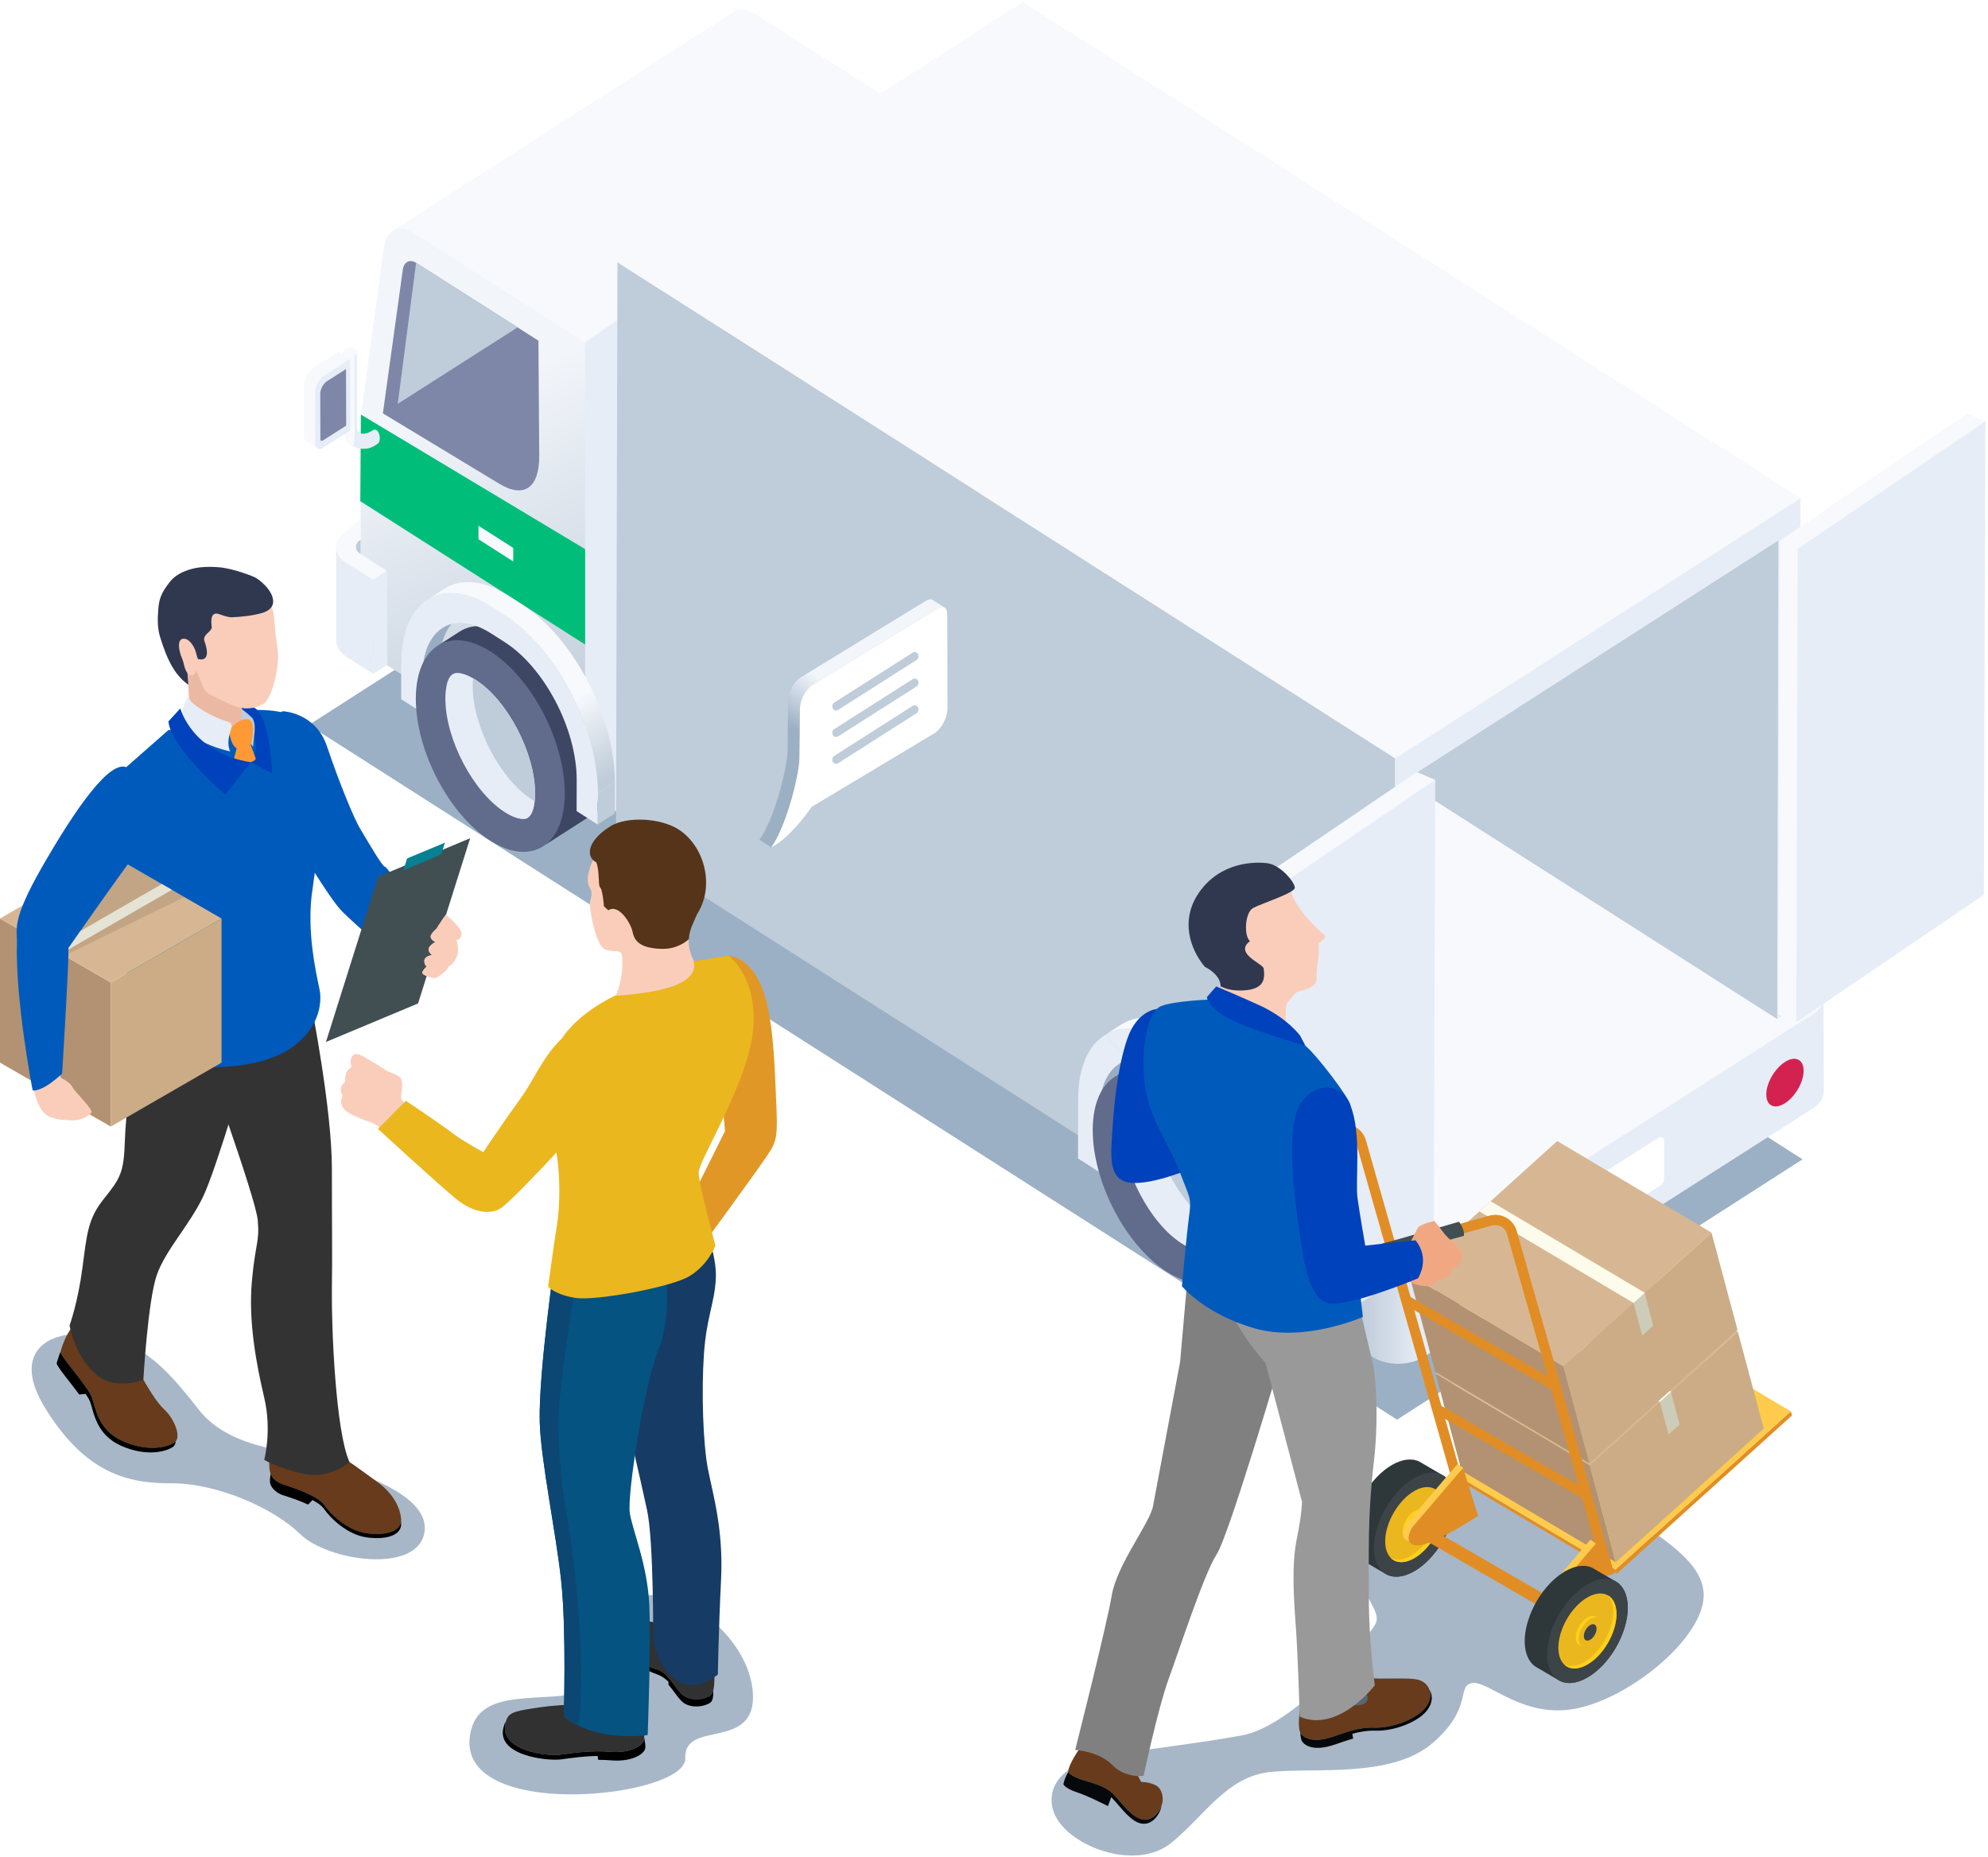 <svg viewBox="0 0 242 226" xmlns="http://www.w3.org/2000/svg">
	<g style="mix-blend-mode:multiply">
		<path d="M170.062 172.796L219.423 141.109L86.945 56.56L37.584 88.253L170.062 172.796Z" fill="#9BB0C4" />
	</g>
	<path d="M77.762 100.52L119.308 73.843L119.449 19.248L77.903 45.925L77.762 100.52Z" fill="#BFCCD9" />
	<path d="M89.333 1.428C90.006 0.998 90.938 1.065 91.96 1.713L119.455 19.248L77.909 45.92L50.414 28.385C49.397 27.736 48.465 27.669 47.787 28.1L89.333 1.428Z" fill="#F7F9FC" />
	<path d="M50.409 28.385C48.567 27.211 47.008 27.938 46.745 30.09L43.93 50.622L43.859 78.893L77.762 100.515L77.904 45.92L50.409 28.385Z" fill="url(#paint0_linear_4618_7737)" />
	<g style="mix-blend-mode:multiply">
		<path d="M43.93 50.46L43.859 61L77.762 82.622L77.904 70.841L43.93 50.46Z" fill="#00BE7A" />
	</g>
	<path d="M71.232 41.67L77.904 45.925L77.762 100.52L71.232 96.355V41.67Z" fill="#E6EDF7" />
	<path d="M71.232 41.67L77.904 45.925L95.311 33.669L88.781 29.503L71.232 41.67Z" fill="#E6EDF7" />
	<path d="M43.318 66.552L43.349 78.009C43.349 77.684 43.541 77.366 43.926 77.12L43.895 65.663C43.511 65.909 43.318 66.227 43.318 66.552Z" fill="#BFCCD9" />
	<path d="M45.397 70.566L45.427 82.023L47.133 80.938L47.102 69.481L45.397 70.566Z" fill="#E6EDF7" />
	<path d="M42.179 68.514L45.394 70.566L45.424 82.023L42.21 79.971C41.37 79.429 40.95 78.724 40.944 78.014L40.914 66.557C40.914 67.267 41.334 67.972 42.179 68.514Z" fill="#E6EDF7" />
	<path d="M42.2 64.578C40.494 65.662 40.489 67.435 42.179 68.52L45.394 70.572L47.099 69.481L43.885 67.429C43.126 66.943 43.131 66.149 43.895 65.662L43.911 63.102L42.2 64.572V64.578Z" fill="#F7F9FC" />
	<path d="M51.401 82.325C51.406 79.434 52.337 77.399 53.83 76.437L55.921 75.095C54.428 76.057 53.501 78.092 53.491 80.983L53.481 85.389L51.391 86.731L51.401 82.325Z" fill="#99ADC2" />
	<path d="M48.845 80.698C48.855 77.013 50.009 74.391 51.877 73.099L55.071 75.923C52.869 76.421 51.411 78.702 51.401 82.325L51.391 86.731L48.83 85.099L48.84 80.692L48.845 80.698Z" fill="#E6EDF7" />
	<path d="M55.955 76.874C57.605 75.817 59.883 75.962 62.404 77.573C67.41 80.765 71.454 88.51 71.439 94.862C71.439 95.56 71.403 96.12 71.312 96.718L73.615 98.188L66.109 103.008C67.734 101.963 67.885 99.726 67.891 96.567C67.906 90.209 64.13 83.153 59.124 79.96C56.608 78.355 54.913 77.545 53.268 78.601L55.955 76.874Z" fill="#3D4663" />
	<path d="M59.71 79.3C54.704 76.107 50.634 78.674 50.619 85.026C50.604 91.383 54.648 99.116 59.654 102.309C64.66 105.502 68.735 102.941 68.75 96.589C68.765 90.231 64.721 82.493 59.715 79.3H59.71Z" fill="#616B8C" />
	<path d="M63.718 99.698C64.948 99.698 65.135 97.741 65.135 96.572C65.145 91.674 61.769 85.21 57.902 82.745C56.758 82.018 55.993 81.906 55.639 81.906C54.409 81.906 54.222 83.863 54.217 85.031C54.207 89.93 57.583 96.388 61.445 98.854C62.594 99.586 63.358 99.692 63.712 99.692L63.718 99.698Z" fill="#E6EDF7" />
	<path d="M57.543 83.511C57.543 83.226 57.558 82.896 57.589 82.561C57.69 82.622 57.796 82.678 57.902 82.751C61.77 85.216 65.146 91.68 65.135 96.578C65.135 96.858 65.12 97.188 65.09 97.523C64.989 97.462 64.882 97.406 64.771 97.333C60.909 94.867 57.528 88.409 57.543 83.511Z" fill="#BFCCD9" />
	<path d="M72.752 100.358L74.842 99.016L74.853 95.236L72.762 96.578L72.752 100.358Z" fill="#BFCCD9" />
	<path d="M54.11 71.657C56.089 70.388 58.827 70.561 61.844 72.484L63.52 73.552C69.786 77.55 74.873 87.279 74.853 95.236L72.762 96.578C72.782 88.621 67.695 78.892 61.429 74.894L59.754 73.826C56.737 71.903 53.999 71.73 52.02 72.999L54.11 71.657Z" fill="url(#paint1_linear_4618_7737)" />
	<path d="M59.754 73.826L61.429 74.894C67.696 78.892 72.783 88.621 72.762 96.578L72.752 100.358L70.191 98.725L70.201 94.945C70.216 88.778 66.278 81.24 61.419 78.143L59.744 77.075C58.013 75.973 56.403 75.621 55.067 75.923L51.873 73.099C53.862 71.724 56.656 71.858 59.749 73.826H59.754Z" fill="#E6EDF7" />
	<path d="M169.639 162.67L219 130.983L219.182 60.62L169.821 92.307L169.639 162.67Z" fill="#E6EDF7" />
	<path d="M169.818 92.306L219.179 60.619L124.527 0.248L75.166 31.941L169.818 92.306Z" fill="#F7F9FC" />
	<path d="M75.167 31.94L74.984 102.304L169.637 162.67L169.819 92.306L75.167 31.94Z" fill="#BFCCD9" />
	<path d="M216.475 65.791L172.505 94.017L172.5 96.086L216.329 124.044L216.475 65.791Z" fill="#BFCCD9" />
	<path d="M172.501 96.086L172.344 157.497L216.314 129.271L216.329 124.043L172.501 96.086Z" fill="#F7F9FC" />
	<path d="M219.602 132.878L219.572 121.421C219.572 121.103 219.39 120.79 219.025 120.555L219.056 132.012C219.42 132.247 219.597 132.56 219.602 132.878Z" fill="#E6EDF7" />
	<path d="M220.67 123.44C221.546 122.881 221.986 122.148 221.981 121.421L222.012 132.878C222.012 133.605 221.576 134.343 220.701 134.897L173.278 165.186L173.248 153.729L220.67 123.44Z" fill="#E6EDF7" />
	<path d="M167.088 153.723C168.778 154.808 171.542 154.808 173.248 153.723L173.278 165.18C171.572 166.265 168.809 166.265 167.118 165.18L164.441 163.464L164.41 152.007L167.088 153.723Z" fill="url(#paint2_linear_4618_7737)" />
	<path d="M164.41 152.007L167.088 153.723C168.778 154.808 171.542 154.808 173.248 153.723L220.67 123.434C222.396 122.333 222.421 120.554 220.731 119.47L219.025 120.56C219.769 121.041 219.749 121.857 218.974 122.349L171.552 152.638C170.788 153.125 169.553 153.125 168.794 152.638L166.116 150.922L164.41 152.012V152.007Z" fill="#F7F9FC" />
	<path d="M133.807 135.361C133.812 132.47 134.744 130.435 136.237 129.473L138.327 128.131C136.834 129.093 135.908 131.128 135.898 134.019L135.878 141.294L133.787 142.636L133.807 135.361Z" fill="#99ADC2" />
	<path d="M131.247 133.728C131.257 129.859 132.527 127.164 134.562 125.951L137.356 128.987C135.22 129.54 133.813 131.799 133.808 135.361L133.788 142.636L131.227 141.003L131.247 133.728Z" fill="#E6EDF7" />
	<path d="M138.349 129.367C139.999 128.311 142.277 128.456 144.797 130.066C149.803 133.259 153.847 141.003 153.832 147.355C153.832 148.054 153.797 148.613 153.706 149.212L153.139 152.158L153.427 152.337L148.507 155.502C150.132 154.456 150.228 152.007 150.238 148.848C150.254 142.491 146.614 135.585 141.608 132.392C139.093 130.788 137.316 130.038 135.666 131.095L138.354 129.367H138.349Z" fill="#3D4663" />
	<path d="M142.108 131.794C137.102 128.601 133.033 131.167 133.018 137.519C133.002 143.877 137.047 151.61 142.053 154.803C147.059 157.995 151.133 155.435 151.148 149.083C151.164 142.725 147.119 134.986 142.113 131.794H142.108Z" fill="#616B8C" />
	<path d="M146.116 152.192C147.346 152.192 147.533 150.235 147.533 149.066C147.543 144.162 144.167 137.704 140.3 135.238C139.156 134.506 138.392 134.399 138.038 134.399C136.808 134.399 136.62 136.356 136.615 137.525C136.6 142.423 139.981 148.881 143.843 151.347C144.987 152.08 145.757 152.186 146.111 152.186L146.116 152.192Z" fill="#E6EDF7" />
	<path d="M147.534 149.061C147.509 149.044 147.484 149.033 147.458 149.016C143.596 146.55 140.22 140.097 140.23 135.199C140.256 135.216 140.276 135.227 140.301 135.244C144.163 137.71 147.545 144.162 147.534 149.061Z" fill="#BFCCD9" />
	<path d="M155.139 156.251L157.234 154.909L157.249 148.267L155.159 149.609L155.139 156.251Z" fill="#BFCCD9" />
	<path d="M136.512 124.687C138.491 123.418 141.23 123.591 144.246 125.52L145.917 126.588C152.188 130.586 157.27 140.31 157.25 148.266L155.159 149.608C155.18 141.652 150.098 131.928 143.826 127.93L142.156 126.862C139.139 124.939 136.401 124.76 134.422 126.029L136.512 124.687Z" fill="url(#paint3_linear_4618_7737)" />
	<path d="M142.156 126.862L143.826 127.93C150.098 131.928 155.18 141.651 155.159 149.608L155.144 156.251L152.583 154.618L152.598 147.975C152.613 141.808 148.675 134.271 143.816 131.173L142.146 130.105C140.364 128.97 138.709 128.634 137.353 128.987L134.559 125.951C136.528 124.776 139.205 124.983 142.151 126.868L142.156 126.862Z" fill="#E6EDF7" />
	<path d="M216.432 123.474L218.659 124.43L239.27 107.952L241.679 51.282L239.452 50.326L216.614 65.848L216.432 123.474Z" fill="#F7F9FC" />
	<path d="M218.658 124.43L241.496 108.913L241.678 51.282L218.84 66.804L218.658 124.43Z" fill="#E6EDF7" />
	<path d="M149.463 167.115L151.69 168.071L172.301 151.593L174.705 94.923L172.478 93.967L149.645 109.484L149.463 167.115Z" fill="#F7F9FC" />
	<path d="M151.689 168.071L174.528 152.549L174.705 94.923L151.872 110.445L151.689 168.071Z" fill="#E6EDF7" />
	<path d="M194.211 149.328L202.142 144.274C202.406 144.106 202.568 143.798 202.568 143.463V138.822C202.568 138.475 202.229 138.263 201.96 138.436L194.029 143.491C193.765 143.659 193.604 143.966 193.604 144.302V148.943C193.604 149.289 193.943 149.502 194.211 149.328Z" fill="white" />
	<path d="M49.029 32.869C49.14 31.89 49.879 31.499 50.654 31.991L65.545 41.468L65.641 55.441C65.666 59.395 63.799 60.709 60.767 58.875L46.609 50.314L49.029 32.874V32.869Z" fill="#7E87A8" />
	<g style="mix-blend-mode:multiply">
		<path d="M50.653 31.985L63.009 39.846L48.416 49.156L50.653 31.985Z" fill="#BFCCD9" />
	</g>
	<path d="M42.616 42.357C43.077 42.357 43.441 42.592 43.441 43.101V51.728C43.441 52.008 43.492 52.505 43.785 52.696C44.033 52.852 44.615 52.863 45.354 52.394C45.44 52.338 45.511 52.315 45.577 52.304C45.704 52.26 45.85 52.315 45.982 52.489C46.215 52.802 46.301 53.367 46.169 53.747C46.103 53.937 45.835 54.11 45.805 54.127C45.127 54.558 44.777 54.625 44.16 54.625C43.719 54.625 43.309 54.513 42.95 54.284C42.196 53.803 41.776 52.897 41.776 51.728L41.766 43.129C41.766 42.62 42.145 42.362 42.606 42.362L42.616 42.357Z" fill="#E6EDF7" />
	<path d="M42.615 42.357C42.615 42.357 43.136 42.636 43.161 42.636L43.172 52.925C43.207 54.021 42.954 54.278 42.954 54.278C42.2 53.797 41.78 52.891 41.78 51.723L41.77 43.123C41.77 42.614 42.149 42.357 42.61 42.357H42.615Z" fill="#F7F9FC" />
	<path d="M38.066 44.818L41.245 42.794L42.627 43.694C42.627 43.694 38.492 54.48 38.654 54.586L37.272 53.686C37.11 53.58 37.004 53.356 37.004 53.037L36.988 46.881C36.988 46.12 37.469 45.198 38.066 44.818Z" fill="#F7F9FC" />
	<path d="M39.449 45.718C38.852 46.098 38.371 47.02 38.371 47.781L38.386 53.937C38.386 54.58 38.801 54.837 39.302 54.513L42.648 52.383L42.628 43.693L39.449 45.718Z" fill="#E6EDF7" />
	<path d="M39.138 53.663C39.194 53.663 39.265 53.635 39.341 53.591L42.14 51.807L42.12 44.924L39.781 46.411C39.351 46.685 38.986 47.384 38.986 47.932L39.002 53.384C39.002 53.49 39.017 53.669 39.133 53.669L39.138 53.663Z" fill="#7E87A8" />
	<path d="M42.028 42.502C41.709 42.703 41.709 43.033 42.028 43.234C42.347 43.435 42.863 43.435 43.182 43.234C43.501 43.033 43.501 42.703 43.182 42.502C42.863 42.301 42.347 42.301 42.028 42.502Z" fill="#F7F9FC" />
	<path d="M58.246 65.64L62.478 68.341V66.691L58.246 63.991V65.64Z" fill="#F7F9FC" />
	<path d="M215.01 133.219C215.01 134.606 216.027 135.081 217.282 134.281C218.538 133.482 219.555 131.709 219.555 130.323C219.555 128.936 218.538 128.461 217.282 129.26C216.027 130.06 215.01 131.832 215.01 133.219Z" fill="#D42250" />
	<path d="M174.5 158.459C174.5 159.845 175.517 160.321 176.773 159.521C178.028 158.722 179.045 156.949 179.045 155.562C179.045 154.176 178.028 153.7 176.773 154.5C175.517 155.3 174.5 157.072 174.5 158.459Z" fill="#D42250" />
	<path d="M113.534 73.028C113.326 72.894 113.038 72.917 112.724 73.118L97.463 82.456C96.618 82.998 95.93 84.306 95.935 85.38L95.879 91.106C95.96 92.906 94.401 99.459 92.447 102.216L93.895 103.144C95.854 100.393 97.408 93.84 97.327 92.034L97.489 86.386C97.489 85.313 98.061 83.915 98.911 83.378L114.172 74.04C114.486 73.839 114.774 73.822 114.982 73.951L113.534 73.023V73.028Z" fill="url(#paint4_linear_4618_7737)" />
	<path d="M115.311 74.762C115.311 73.962 114.795 73.644 114.167 74.041L98.907 83.379C98.061 83.921 97.373 85.229 97.378 86.303L97.322 92.028C97.403 93.829 95.844 100.382 93.891 103.139C94.058 103.055 94.22 102.96 94.387 102.854C96.639 101.417 98.699 98.369 98.805 98.207L113.752 89.249C114.628 88.69 115.347 87.326 115.342 86.208L115.311 74.756V74.762Z" fill="white" />
	<g style="mix-blend-mode:multiply">
		<path d="M101.781 86.482C101.619 86.482 101.462 86.392 101.376 86.225C101.249 85.978 101.325 85.665 101.548 85.52L111.109 79.431C111.332 79.291 111.615 79.375 111.747 79.621C111.873 79.867 111.797 80.18 111.575 80.326L102.013 86.415C101.942 86.459 101.862 86.482 101.781 86.482Z" fill="#BFCCD9" />
		<path d="M101.781 89.708C101.619 89.708 101.462 89.619 101.376 89.451C101.249 89.205 101.325 88.892 101.548 88.746L111.109 82.657C111.332 82.518 111.615 82.602 111.747 82.847C111.873 83.094 111.797 83.407 111.575 83.552L102.013 89.641C101.942 89.686 101.862 89.708 101.781 89.708Z" fill="#BFCCD9" />
		<path d="M101.781 92.968C101.619 92.968 101.462 92.879 101.376 92.711C101.249 92.465 101.325 92.152 101.548 92.006L111.109 85.917C111.332 85.777 111.615 85.861 111.747 86.107C111.873 86.353 111.797 86.666 111.575 86.812L102.013 92.901C101.942 92.946 101.862 92.968 101.781 92.968Z" fill="#BFCCD9" />
	</g>
	<g clip-path="url(#clip0_4618_7737)">
		<path d="M57.234 211.054C58.293 205.107 66.074 207.486 71.606 205.813C77.138 204.141 71.336 199.087 76.083 195.238C80.831 191.389 90.959 198.344 91.629 205.813C92.299 213.288 83.204 209.195 83.417 214.01C83.63 218.825 55.296 221.905 57.234 211.054Z" fill="#A7B7C7" />
		<path d="M10.612 162.375C5.205 162.048 1.59 165.024 5.485 171.366C10.42 179.396 15.619 180.565 20.912 180.544C26.205 180.523 33.134 183.406 36.525 186.715C39.917 190.023 50.55 191.545 51.63 186.715C52.71 181.884 42.992 179.157 39.673 177.807C36.354 176.456 28.246 176.794 24.158 171.537C20.07 166.281 16.731 162.749 10.612 162.38V162.375Z" fill="#A7B7C7" />
		<path d="M32.52 87.605L34.421 86.566C34.421 86.566 38.404 86.701 39.797 90.826C41.188 94.945 43.022 99.536 43.905 100.98C44.788 102.424 46.533 105.494 46.861 105.494C47.188 105.494 51.935 112.625 51.935 112.625L50.003 118.313C50.003 118.313 43.064 112.464 41.495 110.771C39.931 109.078 36.379 103.073 36.379 103.073L32.52 87.605Z" fill="#005ABC" />
		<path d="M33.654 174.368C33.654 174.368 32.334 177.428 32.926 179.37C32.926 179.37 33.212 180.295 34.536 180.715C35.856 181.136 38.697 182.081 39.445 183.162C40.193 184.242 42.265 186.335 44.733 186.642C47.2 186.954 48.961 186.294 48.831 184.86C48.732 183.77 48.098 181.952 45.969 180.409C43.808 178.845 42.089 177.479 41.232 177.303C40.375 177.126 38.775 178.285 38.687 178.991C38.598 179.697 37.882 179.443 36.557 178.279C35.233 177.111 33.648 174.379 33.648 174.379L33.654 174.368Z" fill="#673B1B" />
		<path d="M48.815 185.224C48.628 186.403 46.976 186.917 44.732 186.636C42.265 186.33 40.198 184.237 39.444 183.156C38.697 182.076 35.855 181.131 34.536 180.71C33.331 180.331 32.988 179.531 32.936 179.391C32.889 179.874 32.791 180.237 32.926 180.674C32.926 180.674 33.212 181.598 34.536 182.019C35.268 182.253 36.458 182.642 37.502 183.13C37.668 182.959 37.855 182.767 38.037 182.585C38.66 182.912 39.185 183.281 39.444 183.66C40.192 184.741 42.265 186.834 44.732 187.14C47.199 187.447 48.96 186.797 48.83 185.353C48.83 185.312 48.82 185.265 48.815 185.218V185.224Z" fill="black" />
		<path d="M37.876 122.214C37.876 122.214 40.4 134.934 40.4 142.211C40.4 149.488 40.463 152.376 40.4 156.942C40.343 161.513 40.847 174.254 42.546 177.957C42.546 177.957 40.099 180.082 36.972 179.396C33.845 178.71 32.163 177.687 32.163 177.687C32.163 177.687 33.123 174.202 32.163 170.109C31.196 166.021 30.235 160.848 30.656 156.038C31.077 151.228 31.617 151.285 31.378 148.522C31.139 145.759 24.221 126.696 24.221 126.696L37.871 122.214H37.876Z" fill="#333333" />
		<path d="M14.745 166.592C15.26 166.078 16.288 165.974 17.145 167.408C18.002 168.841 18.948 170.602 20.075 171.636C21.197 172.675 22.121 174.939 21.285 175.537C20.449 176.134 18.049 176.773 14.984 175.427C11.925 174.087 11.634 171.35 11.193 170.098C10.751 168.841 7.557 165.32 7.359 164.572C7.359 164.572 8.019 161.772 9.717 160.629C9.717 160.629 10.138 164.042 10.621 165.19C11.104 166.338 13.53 167.813 14.74 166.603L14.745 166.592Z" fill="#673B1B" />
		<path d="M21.285 175.536C20.449 176.134 18.049 176.773 14.985 175.427C11.926 174.087 11.635 171.35 11.193 170.098C10.752 168.841 7.557 165.32 7.36 164.572C7.36 164.572 7.36 164.556 7.37 164.525C7.256 164.785 7.183 164.987 7.163 165.081C6.981 165.59 6.893 165.948 6.893 165.948C7.028 166.457 8.544 168.244 9.645 169.735L10.43 169.662C10.695 170.057 10.897 170.405 10.986 170.659C11.422 171.911 11.713 174.643 14.772 175.988C17.837 177.334 20.236 176.695 21.073 176.097C21.265 175.957 21.363 175.723 21.384 175.443C21.353 175.479 21.322 175.516 21.28 175.542L21.285 175.536Z" fill="black" />
		<path d="M30.474 128.078C30.474 128.078 26.387 142.211 24.704 145.697C23.021 149.182 20.169 152.122 19.089 155.186C18.008 158.256 17.453 167.917 17.453 167.917C17.453 167.917 14.061 169.387 11.594 167.221C9.132 165.055 8.467 161.331 8.467 161.331C8.467 161.331 9.464 158.625 10.03 154.355C10.591 150.127 10.69 148.34 12.674 145.878C14.658 143.411 15.079 142.694 15.198 138.903C15.318 135.111 16.04 130.301 16.881 127.777C17.723 125.253 30.469 128.078 30.469 128.078H30.474Z" fill="#333333" />
		<path d="M14.662 93.994L20.469 88.888L30.78 86.426C30.78 86.426 34.473 86.198 36.545 87.543C38.618 88.888 39.324 98.954 38.872 102.294C38.415 105.629 37.968 108.683 37.932 109.036C37.423 113.545 38.394 118.058 38.898 120.437C39.402 122.822 38.171 127.439 31.746 129.179C25.326 130.914 16.745 129.002 16.745 129.002L13.338 102.294L14.662 93.994Z" fill="#005ABC" />
		<path d="M30.531 92.779L33.133 94.129C33.133 94.129 32.904 87.117 30.91 86.115L29.123 85.871C29.123 85.871 32.515 90.296 30.536 92.774L30.531 92.779Z" fill="#0041BC" />
		<path d="M0 129.34L13.484 137.121V119.586L0 111.8V129.34Z" fill="#B29272" />
		<path d="M13.484 119.586V137.121L26.968 129.34V111.8L13.484 119.586Z" fill="#CBAC87" />
		<path d="M0 111.8L13.484 119.586L26.968 111.8L13.484 104.019L0 111.8Z" fill="#D7B793" />
		<path d="M7.422 116.095L20.917 108.309L19.696 107.603L6.207 115.394L7.422 116.095Z" fill="#FDFCEC" />
		<g style="mix-blend-mode:multiply" opacity="0.1">
			<path d="M2.426 113.213L7.812 116.345L22.433 109.187L13.484 104.019L2.426 113.213Z" fill="black" />
		</g>
		<path d="M7.422 122.214V116.095L6.207 115.394V121.513L7.422 122.214Z" fill="#E5CFB5" />
		<path d="M6.176 135.989C5.293 135.687 4.545 134.727 3.984 132.135C3.423 129.543 7.111 130.265 7.111 130.265L7.422 131.189C7.422 131.189 8.539 131.724 8.82 132.322C9.105 132.924 11.36 135.007 11.126 135.417C10.98 135.672 10.04 136.415 8.638 136.347C7.235 136.28 6.929 136.243 6.181 135.994L6.176 135.989Z" fill="#FACDBB" />
		<path d="M15.547 93.464C13.459 92.197 9.095 98.622 5.2 105.385C1.304 112.147 2.109 113.114 2.063 114.729C1.85 121.642 3.922 132.488 3.979 132.721C3.979 132.721 5.044 133.012 7.563 130.685C7.563 130.685 8.436 116.594 8.322 115.394C8.322 115.394 16.861 103.156 18.237 101.666C19.614 100.175 18.471 95.246 15.547 93.469V93.464Z" fill="#005ABC" />
		<path d="M7.734 134.503C7.994 134.051 9.251 135.225 9.889 135.552C10.133 135.677 10.383 135.781 10.611 135.854C10.175 136.118 9.489 136.383 8.632 136.342C7.697 136.295 7.246 136.264 6.83 136.176C7.292 135.651 7.552 134.815 7.734 134.503Z" fill="#FACDBB" />
		<path d="M39.678 126.826L50.892 122.136L57.234 102.024L46.02 106.715L39.678 126.826Z" fill="#414F53" />
		<path d="M49.1 105.935L49.557 104.486L54.164 102.564L53.707 104.008L49.1 105.935Z" fill="#068092" />
		<path d="M53.115 113.041C53.115 113.041 52.237 113.747 52.43 114.152C52.622 114.552 52.986 114.661 52.986 114.661C52.986 114.661 52.398 114.978 52.206 115.373C52.014 115.773 52.57 116.246 52.57 116.246C52.57 116.246 51.677 116.376 51.656 116.931C51.64 117.487 51.947 117.627 51.947 117.627C51.947 117.627 51.443 118.09 51.401 118.391C51.36 118.687 52.793 119.17 53.136 118.988C53.479 118.806 54.549 118.038 54.565 117.632C54.565 117.632 55.297 117.326 55.453 116.614C55.453 116.614 55.806 116.287 55.744 115.513C55.681 114.739 55.562 114.423 55.562 114.423C55.562 114.423 56.123 114.412 56.185 113.659C56.247 112.906 54.258 111.332 54.258 111.332L53.115 113.036V113.041Z" fill="#FACDBB" />
		<path d="M54.596 112.626C54.409 112.771 53.864 112.807 53.272 112.807L54.097 111.571C54.425 111.852 54.928 112.366 54.596 112.626Z" fill="#FACDBB" />
		<path d="M51.656 116.931C51.671 116.376 52.57 116.246 52.57 116.246C52.57 116.246 52.014 115.773 52.206 115.373C52.347 115.082 52.689 114.838 52.871 114.729C52.871 114.729 52.871 114.729 52.876 114.729C54.118 114.729 55.562 114.428 55.562 114.428C55.562 114.428 55.681 114.739 55.744 115.518C55.806 116.292 55.453 116.62 55.453 116.62C55.297 117.331 54.565 117.638 54.565 117.638C54.549 118.043 53.479 118.812 53.136 118.993C52.793 119.175 51.36 118.692 51.401 118.396C51.443 118.095 51.947 117.633 51.947 117.633C51.947 117.633 51.635 117.492 51.656 116.936V116.931Z" fill="#FACDBB" />
		<path d="M50.508 135.496C50.508 135.496 48.81 133.994 48.805 133.6C48.805 133.205 49.215 131.455 48.633 131.06C48.046 130.665 47.252 130.431 47.252 130.431C47.252 130.431 44.571 128.722 43.99 128.463C43.408 128.203 43.091 128.203 42.8 128.681C42.509 129.159 42.805 129.87 42.805 129.87C42.805 129.87 42.094 130.327 42.068 130.93C42.042 131.538 41.98 131.88 41.808 131.917C41.637 131.953 41.309 132.55 41.6 133.106C41.896 133.662 41.419 133.766 41.512 134.046C41.606 134.322 41.398 134.987 43.07 135.771C44.743 136.555 45.615 136.607 46.15 137.184C46.68 137.76 48.155 139.225 48.155 139.225L50.508 135.496Z" fill="#FACDBB" />
		<path d="M41.813 131.922C41.984 131.886 42.046 131.543 42.072 130.935C42.098 130.327 42.81 129.875 42.81 129.875C43.283 130.878 42.394 131.018 42.218 131.849C42.041 132.686 41.932 132.898 42.228 133.781C42.524 134.659 45.205 135.059 46.222 135.667C46.924 136.088 48.186 137.339 48.898 138.072L48.165 139.23C48.165 139.23 46.69 137.771 46.16 137.189C45.63 136.607 44.753 136.56 43.08 135.776C41.408 134.992 41.615 134.327 41.522 134.052C41.428 133.771 41.906 133.667 41.61 133.111C41.319 132.556 41.647 131.958 41.818 131.922H41.813Z" fill="#FACDBB" />
		<path d="M86.877 202.816C86.877 202.816 87.251 205.808 86.472 206.364C85.693 206.92 84.099 207.06 83.184 206.38C82.27 205.699 81.382 203.59 79.98 203.206C78.577 202.822 75.134 201.149 74.853 199.165C74.573 197.181 78.224 196.937 80.411 197.674C82.592 198.412 86.877 202.816 86.877 202.816Z" fill="#313131" />
		<path d="M75.108 198.178C75.108 198.178 75.113 198.178 75.118 198.173C74.9 198.438 74.796 198.765 74.853 199.16C75.134 201.144 78.578 202.822 79.98 203.201C81.382 203.585 82.27 205.694 83.185 206.374C84.099 207.055 85.693 206.915 86.473 206.359C86.639 206.239 86.753 206.011 86.826 205.73V205.824C86.847 206.452 86.769 207.024 86.478 207.231C85.699 207.787 84.104 207.927 83.19 207.247C82.618 206.821 82.052 205.839 81.372 205.065V204.697C80.977 204.317 80.531 203.985 79.985 203.798C78.609 203.331 74.822 201.43 74.542 199.445C74.49 199.092 74.895 198.381 75.108 198.173V198.178Z" fill="black" />
		<path d="M61.654 209.314C62.012 208.353 62.952 208.213 65.85 207.792C68.718 207.377 69.975 207.709 70.904 206.873L77.631 207.839C77.631 207.839 78.722 211.117 78.348 211.911C77.974 212.706 76.395 213.412 74.244 213.225C72.094 213.038 70.047 213.324 68.255 213.568C66.463 213.818 60.267 213.023 61.654 209.314Z" fill="#313131" />
		<path d="M61.379 209.927C61.425 209.802 61.488 209.693 61.566 209.595C60.589 213.064 66.516 213.812 68.261 213.568C70.053 213.319 72.099 213.038 74.25 213.225C76.4 213.412 77.979 212.706 78.353 211.911C78.4 211.813 78.421 211.672 78.431 211.511C78.462 211.672 78.483 211.818 78.493 211.953C78.576 212.379 78.597 212.742 78.504 212.95C78.13 213.745 76.551 214.451 74.4 214.264C73.865 214.218 73.335 214.202 72.816 214.202L72.754 213.734C71.185 213.75 69.695 213.953 68.354 214.14C66.562 214.389 60.007 213.641 61.394 209.932L61.379 209.927Z" fill="black" />
		<path d="M75.855 170.95L79.018 152.875L85.505 148.527C85.505 148.527 87.318 152.636 87.136 155.69C86.955 158.744 85.999 160.344 85.687 164.858C85.381 169.377 85.573 175.729 86.186 178.845C86.799 181.967 88.077 186.169 87.775 192.277C87.474 198.386 87.386 203.814 87.386 203.814C87.386 203.814 84.659 206.234 82.259 204.452C79.859 202.671 79.511 199.617 79.511 199.617C79.511 199.617 79.584 187.597 78.769 183.816C77.953 180.035 75.85 170.945 75.85 170.945L75.855 170.95Z" fill="#163B65" />
		<path d="M80.732 151.987C80.732 151.987 82.082 159.461 80.223 164.099C78.364 168.733 76.322 182.009 76.67 184.185C77.023 186.361 78.81 190.434 79.039 195.332C79.262 200.23 78.841 211.184 78.841 211.184C78.841 211.184 72.655 212.166 68.625 208.925C68.625 208.925 68.967 198.62 68.318 192.459C67.695 186.569 65.809 177.672 65.7 173.002C65.56 166.956 67.601 152.943 67.601 152.943L80.727 151.992L80.732 151.987Z" fill="#045380" />
		<path d="M69.809 152.776L70.183 155.488C70.183 155.488 68.458 166.011 68.074 171.065C67.69 176.119 68.609 182.393 69.237 185.941C69.835 189.286 71.445 202.489 70.401 210.042C69.783 209.74 69.186 209.371 68.625 208.925C68.625 208.925 68.967 198.62 68.318 192.459C67.695 186.569 65.809 177.672 65.7 173.002C65.56 166.956 67.601 152.943 67.601 152.943L69.804 152.782L69.809 152.776Z" fill="#0C4773" />
		<path d="M88.156 117.586L88.665 116.324C88.665 116.324 91.314 116.308 92.836 120.437C93.766 122.951 94.16 126.338 94.389 131.839C94.623 137.329 94.779 138.409 93.812 140.009C92.846 141.604 86.058 150.833 86.058 150.833L84.541 145.136L88.255 137.672L87.522 128.738L88.156 117.586Z" fill="#E19726" />
		<path d="M84.878 117.555C84.878 117.555 83.88 116.422 83.834 114.636C83.777 112.189 85.776 111.052 85.47 107.665C85.163 104.273 83.096 101.562 81.133 100.876C79.175 100.196 74.666 100.227 72.848 103.427C71.025 106.626 71.544 107.65 71.877 108.211C72.209 108.771 71.835 109.535 71.799 109.977C71.768 110.418 72.266 113.888 73.207 115.181C73.882 116.116 75.352 115.498 75.627 116.033C75.897 116.568 75.83 119.383 74.91 121.274C74.91 121.274 79.014 123.736 83.003 122.629C86.992 121.523 84.883 117.555 84.883 117.555H84.878Z" fill="#FACDBB" />
		<path d="M74.288 100.57C76.303 99.334 80.552 99.526 82.78 101.074C85.834 103.198 86.998 107.941 84.863 111.254C84.427 112.278 83.913 113.155 83.85 114.309C83.326 114.781 82.188 115.555 80.443 115.488C77.945 115.389 77.238 114.553 77.015 113.441C76.791 112.33 75.301 109.971 74.054 110.792L73.519 110.309C73.519 110.309 73.394 108.346 73.046 108.008C72.782 107.754 73.02 105.993 72.579 104.954C72.371 104.855 72.158 104.694 71.992 104.424C71.374 103.375 72.283 101.817 74.298 100.581L74.288 100.57Z" fill="#563419" />
		<g style="mix-blend-mode:multiply" opacity="0.3">
			<path d="M77.009 113.436C76.785 112.325 75.294 109.966 74.048 110.787L73.513 110.304C73.513 110.304 73.44 109.151 73.248 108.465C74.489 109.416 76.874 111.187 78.13 111.722C79.455 112.288 82.665 111.899 84.862 111.255C84.421 112.278 83.906 113.156 83.844 114.309C83.319 114.781 82.182 115.555 80.437 115.488C77.938 115.389 77.232 114.553 77.009 113.441V113.436Z" fill="#563419" />
		</g>
		<path d="M84.405 116.989C84.405 116.989 85.184 118.578 82.567 119.773C79.954 120.967 74.869 121.196 74.869 121.196C74.869 121.196 69.794 123.466 67.966 127.174C66.132 130.883 67.509 138.747 67.826 140.902C68.143 143.058 68.21 146.579 67.815 149.005C67.415 151.436 66.725 156.614 66.725 156.614C66.725 156.614 67.654 157.638 70.127 157.986C72.594 158.334 81.575 156.703 83.881 155.358C86.187 154.012 87.096 151.607 87.096 151.607C87.096 151.607 85.055 144.211 85.049 142.72C85.039 141.23 91.158 131.646 91.693 125.221C92.228 118.796 88.67 116.324 88.67 116.324L84.411 116.989H84.405Z" fill="#EAB71F" />
		<path d="M49.401 133.984C49.401 133.984 53.235 136.529 54.99 137.859C56.455 138.965 58.829 140.232 58.829 140.232C58.829 140.232 61.473 136.285 63.395 133.657C65.311 131.028 66.713 126.993 70.168 125.107C73.357 123.367 76.182 127.959 74.375 131.792C72.567 135.63 62.631 145.79 61.182 146.907C59.733 148.024 57.478 147.535 55.489 145.904C53.495 144.273 46.01 137.407 46.01 137.407L49.401 133.984Z" fill="#EAB71F" />
		<path d="M25.965 84.707L26.1 86.109C26.1 86.109 29.268 88.546 30.811 90.919C30.91 89.325 31.253 88.348 30.733 87.408C28.271 85.013 25.965 84.712 25.965 84.712V84.707Z" fill="#BFCCD9" />
		<path d="M23.005 87.34C22.984 87.709 23.327 88.104 23.441 88.218C23.945 88.712 25.701 89.621 27.929 89.122C29.17 88.841 29.368 87.906 29.368 87.906L29.472 85.481L22.693 79.788C22.693 79.788 23.057 85.18 23.036 86.073C23.026 86.572 23.021 86.946 23 87.346L23.005 87.34Z" fill="#EBB8A4" />
		<path d="M32.842 73.467C33.33 74.23 33.413 75.124 33.47 76.557C33.48 76.801 33.886 79.404 33.855 80.016C33.688 83.247 32.655 85.392 32.005 85.709C31.148 86.125 30.162 86.457 28.79 86.021C28.105 85.803 26.131 84.857 25.289 84.379C24.775 84.089 24.199 82.26 23.975 81.741C23.835 81.403 23.856 82.136 23.399 82.177C23.046 82.208 22.895 82.006 22.822 81.923C19.352 77.903 19.077 71.888 22.277 70.257C25.476 68.626 31.226 70.948 32.836 73.462L32.842 73.467Z" fill="#FACDBB" />
		<path d="M32.001 74.584C30.552 74.994 29.357 75.067 28.303 75.129C27.565 75.171 26.661 74.672 26.339 74.677C26.204 74.677 26.095 74.713 26.012 74.776C25.929 74.838 25.867 74.921 25.825 75.025C25.612 75.519 25.815 76.37 25.768 76.469C25.508 77.04 24.75 77.238 24.859 77.949C24.88 78.064 25.939 80.578 24.163 80.235C23.945 80.193 23.955 79.326 23.529 78.64C23.197 78.105 22.838 77.752 22.387 77.742C21.556 77.721 21.68 79.025 22.184 80.204C22.423 80.775 22.418 81.393 22.818 81.923C22.849 82.318 22.89 82.977 22.937 83.346C21.4 82.281 20.397 80.541 19.478 77.492C19.172 76.48 19.161 75.425 19.27 74.106C19.369 72.948 19.592 72.174 20.724 70.766C21.27 70.085 22.127 69.67 22.407 69.566C22.948 69.369 24.038 68.818 26.724 69.052C28.308 69.187 30.832 70.112 31.237 70.387C33.107 71.659 34.281 73.841 31.996 74.579L32.001 74.584Z" fill="#2F384F" />
		<path d="M30.432 90.415L31.128 92.316C31.128 92.316 31.227 92.939 28.458 93.069C28.183 93.08 28.915 90.779 28.915 90.779L30.432 90.415Z" fill="#FF9935" />
		<path d="M30.317 87.605C31.112 87.927 30.738 89.657 30.624 90.374C30.51 91.09 29.715 91.153 29.024 91.137C28.338 91.122 27.824 89.537 27.99 88.919C28.167 88.275 29.517 87.283 30.317 87.605Z" fill="#FF9935" />
		<path d="M23.354 85.496C23.078 85.268 22.985 84.759 22.985 84.759C22.528 85.086 22.149 86.67 21.972 87.538C21.894 87.922 22.019 88.322 22.31 88.587C23.052 89.267 24.33 90.581 28.008 91.464C27.498 90.171 28.08 89.179 28.2 88.426C28.236 88.192 28.101 87.969 27.878 87.896C25.011 86.992 23.572 85.678 23.348 85.496H23.354Z" fill="#E6EDF7" />
		<path d="M21.951 86.224C21.951 86.224 23.369 91.641 30.532 92.779L27.426 96.731C27.426 96.731 20.855 91.148 20.502 87.808L21.951 86.224Z" fill="#0041BC" />
	</g>
	<g clip-path="url(#clip1_4618_7737)">
		<path d="M128.727 221.473C130.994 225.085 138.489 227.612 142.56 224.323C146.631 221.034 149.307 216.235 154.639 215.677C159.971 215.119 169.365 216.469 174.378 212.169C179.391 207.868 177.243 205.138 179.246 204.849C181.25 204.559 185.535 209.398 192.203 207.888C198.87 206.378 207.392 199.227 207.392 194.159C207.392 190.158 202.568 187.033 193.229 181.383C183.891 175.732 173.142 181.298 169.3 184.751C161.337 191.907 168.832 195.256 167.411 197.713C165.991 200.169 157.295 210.131 151.146 211.237C144.997 212.343 140.243 212.742 134.108 213.888C127.974 215.034 127.097 218.876 128.722 221.468L128.727 221.473Z" fill="#A7B7C7" />
		<path d="M218.141 172.283L196.798 191.559L196.648 191.06L217.992 171.785L218.141 172.283Z" fill="#E18D25" />
		<path d="M196.649 191.06L196.798 191.559L176.865 179.718L176.721 179.225L196.649 191.06Z" fill="#E18D25" />
		<path d="M217.992 171.785L196.649 191.06L176.721 179.225L198.064 159.945L217.992 171.785Z" fill="#FFCB4C" />
		<path d="M174.752 167.195L177.916 179.006L196.688 190.158L193.524 178.348L174.752 167.195Z" fill="#B29272" />
		<path d="M192.766 150.925L174.752 167.196L193.524 178.348L211.543 162.078L192.766 150.925Z" fill="#D7B793" />
		<path d="M214.707 173.888L196.688 190.158L193.523 178.348L211.543 162.078L214.707 173.888Z" fill="#CBAC87" />
		<path d="M204.462 173.395L203.4 169.433L202.055 170.644L203.116 174.606L204.462 173.395Z" fill="#CCCCB8" />
		<path d="M184.659 158.25L183.289 159.486L202.066 170.634L203.431 169.403L184.659 158.25Z" fill="#FDFCEC" />
		<path d="M171.549 155.156L174.713 166.966L193.485 178.118L190.321 166.308L171.549 155.156Z" fill="#B29272" />
		<path d="M189.563 138.886L171.549 155.156L190.321 166.308L208.34 150.033L189.563 138.886Z" fill="#D7B793" />
		<path d="M211.504 161.848L193.485 178.119L190.32 166.308L208.34 150.033L211.504 161.848Z" fill="#CBAC87" />
		<path d="M201.258 161.35L200.197 157.389L198.852 158.605L199.913 162.571L201.258 161.35Z" fill="#CCCCB8" />
		<path d="M181.451 146.206L180.086 147.447L198.863 158.599L200.233 157.363L181.451 146.206Z" fill="#FDFCEC" />
		<path d="M175.536 179.509L172.75 177.884C172.346 177.69 171.878 177.61 171.35 177.66C168.858 177.879 165.973 180.889 164.921 184.382C164.089 187.123 164.627 189.346 166.107 190.068L168.614 191.543C169.062 191.827 169.61 191.957 170.248 191.902C172.745 191.683 175.625 188.673 176.682 185.18C177.504 182.469 176.981 180.261 175.536 179.514V179.509Z" fill="#2E373A" />
		<path d="M176.677 185.17C175.621 188.663 172.74 191.673 170.244 191.892C167.747 192.111 166.581 189.46 167.642 185.967C168.699 182.474 171.579 179.464 174.076 179.245C176.572 179.02 177.738 181.676 176.682 185.165L176.677 185.17Z" fill="#3C4447" />
		<path d="M175.416 185.284C174.654 187.806 172.576 189.974 170.777 190.128C168.978 190.288 168.141 188.374 168.898 185.852C169.661 183.336 171.739 181.173 173.533 181.009C175.331 180.854 176.174 182.763 175.411 185.279L175.416 185.284Z" fill="#EAB71F" />
		<path d="M173.463 185.459C173.154 186.47 172.327 187.332 171.604 187.397C170.887 187.462 170.548 186.695 170.857 185.688C171.161 184.676 171.993 183.814 172.71 183.749C173.428 183.685 173.767 184.452 173.463 185.459Z" fill="#FFD017" />
		<path d="M173.806 185.638C173.502 186.645 172.67 187.512 171.953 187.572C171.23 187.642 170.896 186.874 171.2 185.868C171.504 184.856 172.336 183.989 173.054 183.929C173.772 183.864 174.11 184.632 173.806 185.638Z" fill="#EAB71F" />
		<path d="M173.213 185.688C173.043 186.241 172.59 186.714 172.196 186.749C171.803 186.784 171.618 186.366 171.788 185.812C171.957 185.259 172.411 184.786 172.799 184.751C173.193 184.716 173.377 185.135 173.213 185.688Z" fill="#3C4447" />
		<path d="M174.618 181.218C175.321 181.93 175.52 183.321 175.017 184.985C174.254 187.507 172.176 189.674 170.377 189.834C169.964 189.869 169.605 189.794 169.301 189.629C169.665 189.993 170.163 190.188 170.776 190.133C172.575 189.973 174.653 187.806 175.415 185.289C176.003 183.351 175.634 181.776 174.618 181.223V181.218Z" fill="#FFD017" />
		<path d="M176.949 180.849L165.084 139.135C164.865 138.367 164.063 137.914 163.29 138.128L149.841 141.861L149.512 140.665L162.956 136.927C164.382 136.534 165.872 137.366 166.275 138.791L178.14 180.505L176.949 180.844V180.849Z" fill="#E18D25" />
		<g style="mix-blend-mode:screen" opacity="0.5">
			<path d="M177.15 180.795L165.285 139.08C165.035 138.203 164.118 137.685 163.236 137.934L149.787 141.671L149.562 140.874L163.012 137.137C164.328 136.773 165.703 137.54 166.072 138.856L177.937 180.57L177.145 180.795H177.15Z" fill="#E18D25" />
		</g>
		<g style="mix-blend-mode:screen" opacity="0.5">
			<path d="M177.349 180.739L165.479 139.025C165.2 138.038 164.168 137.46 163.177 137.734L149.727 141.472L149.617 141.073L163.067 137.336C164.273 137.002 165.534 137.709 165.877 138.915L177.742 180.63L177.349 180.739Z" fill="#E18D25" />
		</g>
		<g style="mix-blend-mode:screen" opacity="0.5">
			<path d="M177.498 180.695L165.627 138.981C165.323 137.914 164.207 137.281 163.136 137.58L149.686 141.318L149.656 141.218L163.106 137.486C164.232 137.172 165.403 137.829 165.722 138.956L177.587 180.67L177.488 180.695H177.498Z" fill="#E18D25" />
		</g>
		<path d="M189.318 169.284C189.218 169.284 189.118 169.259 189.029 169.204L171.104 158.859C170.825 158.699 170.73 158.345 170.89 158.066C171.049 157.792 171.408 157.693 171.682 157.852L189.607 168.202C189.886 168.362 189.981 168.716 189.816 168.995C189.706 169.179 189.512 169.289 189.318 169.289V169.284Z" fill="#E18D25" />
		<g style="mix-blend-mode:screen" opacity="0.5">
			<path d="M189.317 169.089C189.253 169.089 189.183 169.074 189.123 169.039L171.198 158.689C171.014 158.585 170.949 158.35 171.054 158.161C171.159 157.977 171.393 157.917 171.582 158.022L189.507 168.367C189.691 168.471 189.756 168.711 189.651 168.895C189.582 169.019 189.447 169.089 189.317 169.089Z" fill="#E18D25" />
		</g>
		<g style="mix-blend-mode:screen" opacity="0.5">
			<path d="M189.318 168.895C189.283 168.895 189.253 168.89 189.218 168.87L171.293 158.525C171.204 158.47 171.169 158.355 171.223 158.261C171.278 158.171 171.393 158.136 171.488 158.191L189.407 168.541C189.502 168.596 189.532 168.71 189.477 168.805C189.442 168.87 189.377 168.9 189.313 168.9L189.318 168.895Z" fill="#E18D25" />
		</g>
		<g style="mix-blend-mode:screen" opacity="0.5">
			<path d="M189.318 168.75C189.318 168.75 189.303 168.75 189.293 168.745L171.369 158.4C171.369 158.4 171.339 158.355 171.354 158.336C171.364 158.311 171.399 158.301 171.419 158.316L189.343 168.661C189.343 168.661 189.378 168.706 189.363 168.731C189.353 168.746 189.338 168.75 189.323 168.75H189.318Z" fill="#E18D25" />
		</g>
		<path d="M192.946 182.464C192.846 182.464 192.746 182.439 192.657 182.384L174.737 172.039C174.458 171.879 174.363 171.526 174.523 171.247C174.682 170.973 175.036 170.873 175.315 171.032L193.235 181.382C193.514 181.542 193.608 181.896 193.449 182.17C193.339 182.354 193.145 182.464 192.946 182.464Z" fill="#E18D25" />
		<g style="mix-blend-mode:screen" opacity="0.5">
			<path d="M192.946 182.27C192.882 182.27 192.812 182.25 192.752 182.22L174.827 171.87C174.643 171.765 174.578 171.526 174.683 171.346C174.792 171.162 175.027 171.097 175.211 171.202L193.136 181.552C193.32 181.657 193.385 181.896 193.28 182.08C193.205 182.2 193.076 182.275 192.941 182.275L192.946 182.27Z" fill="#E18D25" />
		</g>
		<g style="mix-blend-mode:screen" opacity="0.5">
			<path d="M192.946 182.075C192.912 182.075 192.882 182.065 192.852 182.05L174.927 171.7C174.832 171.645 174.803 171.526 174.857 171.436C174.912 171.346 175.027 171.311 175.122 171.366L193.046 181.711C193.136 181.766 193.171 181.886 193.116 181.975C193.081 182.04 193.016 182.075 192.946 182.075Z" fill="#E18D25" />
		</g>
		<g style="mix-blend-mode:screen" opacity="0.5">
			<path d="M192.946 181.931C192.946 181.931 192.931 181.931 192.926 181.926L175.002 171.581C175.002 171.581 174.972 171.536 174.987 171.511C174.997 171.491 175.026 171.481 175.051 171.496L192.976 181.841C192.976 181.841 193.011 181.881 192.996 181.906C192.986 181.921 192.971 181.931 192.951 181.931H192.946Z" fill="#E18D25" />
		</g>
		<path d="M195.313 191.882L183.443 150.168C183.224 149.4 182.421 148.947 181.649 149.161L168.199 152.894L167.865 151.698L181.315 147.965C182.74 147.572 184.225 148.404 184.629 149.824L196.499 191.539L195.308 191.877L195.313 191.882Z" fill="#E18D25" />
		<g style="mix-blend-mode:screen" opacity="0.5">
			<path d="M195.508 191.823L183.643 150.108C183.394 149.231 182.472 148.718 181.595 148.962L168.15 152.694L167.926 151.897L181.375 148.165C182.691 147.801 184.066 148.568 184.44 149.884L196.305 191.598L195.508 191.823Z" fill="#E18D25" />
		</g>
		<g style="mix-blend-mode:screen" opacity="0.5">
			<path d="M195.711 191.768L183.841 150.053C183.562 149.066 182.53 148.488 181.544 148.762L168.094 152.5L167.984 152.101L181.434 148.369C182.64 148.035 183.901 148.743 184.245 149.944L196.11 191.658L195.716 191.773L195.711 191.768Z" fill="#E18D25" />
		</g>
		<g style="mix-blend-mode:screen" opacity="0.5">
			<path d="M195.856 191.728L183.991 150.013C183.687 148.947 182.571 148.319 181.499 148.618L168.049 152.35L168.02 152.251L181.469 148.513C182.595 148.204 183.767 148.862 184.09 149.983L195.96 191.698L195.861 191.723L195.856 191.728Z" fill="#E18D25" />
		</g>
		<path d="M176.791 178.926L171.23 185.434C171.23 185.434 169.94 187.467 171.783 187.617C173.622 187.766 179.253 184.014 179.253 184.014L178.117 178.677L177.439 178.193L176.791 178.921V178.926Z" fill="#FFCB4C" />
		<path d="M177.468 179.404L171.907 185.917C171.907 185.917 170.616 187.95 172.455 188.1C174.294 188.249 179.925 184.502 179.925 184.502L178.116 178.682L177.468 179.404Z" fill="#E18D25" />
		<path d="M192.971 188.125L187.41 194.638C187.41 194.638 186.119 196.671 187.953 196.821C189.792 196.97 195.423 193.223 195.423 193.223L194.287 187.881L193.614 187.402L192.966 188.125H192.971Z" fill="#FFCB4C" />
		<path d="M193.65 188.604L188.089 195.117C188.089 195.117 186.798 197.155 188.637 197.299C190.481 197.449 196.107 193.696 196.107 193.696L194.293 187.876L193.65 188.604Z" fill="#E18D25" />
		<path d="M191.416 197.713C191.287 197.713 191.147 197.683 191.022 197.608L172.889 187.123C172.515 186.909 172.385 186.426 172.599 186.052C172.814 185.678 173.297 185.549 173.671 185.763L191.805 196.248C192.179 196.467 192.308 196.945 192.094 197.324C191.949 197.573 191.685 197.713 191.411 197.713H191.416Z" fill="#E18D25" />
		<g style="mix-blend-mode:screen" opacity="0.5">
			<path d="M191.416 197.454C191.327 197.454 191.237 197.429 191.157 197.384L173.023 186.899C172.774 186.755 172.685 186.431 172.829 186.182C172.974 185.932 173.292 185.843 173.542 185.987L191.676 196.472C191.93 196.616 192.014 196.935 191.87 197.185C191.77 197.354 191.596 197.454 191.416 197.454Z" fill="#E18D25" />
		</g>
		<g style="mix-blend-mode:screen" opacity="0.5">
			<path d="M191.416 197.19C191.371 197.19 191.326 197.18 191.286 197.16L173.153 186.675C173.028 186.6 172.983 186.441 173.058 186.316C173.133 186.197 173.292 186.152 173.417 186.222L191.551 196.706C191.675 196.776 191.715 196.935 191.645 197.06C191.6 197.15 191.511 197.19 191.421 197.19H191.416Z" fill="#E18D25" />
		</g>
		<g style="mix-blend-mode:screen" opacity="0.5">
			<path d="M191.416 196.995C191.416 196.995 191.396 196.995 191.386 196.985L173.252 186.501C173.217 186.476 173.207 186.441 173.227 186.411C173.242 186.381 173.287 186.366 173.317 186.391L191.451 196.876C191.48 196.896 191.49 196.935 191.476 196.965C191.461 196.99 191.441 197 191.416 197V196.995Z" fill="#E18D25" />
		</g>
		<path d="M196.614 192.451L193.828 190.826C193.424 190.632 192.956 190.552 192.428 190.602C189.936 190.821 187.051 193.826 185.994 197.324C185.162 200.065 185.705 202.288 187.18 203.01L189.687 204.485C190.136 204.764 190.684 204.899 191.322 204.839C193.818 204.62 196.698 201.615 197.755 198.122C198.577 195.406 198.059 193.203 196.609 192.456L196.614 192.451Z" fill="#2E373A" />
		<path d="M197.759 198.117C196.703 201.61 193.822 204.615 191.326 204.834C188.829 205.053 187.663 202.402 188.724 198.909C189.781 195.416 192.661 192.406 195.158 192.187C197.654 191.967 198.82 194.618 197.764 198.112L197.759 198.117Z" fill="#3C4447" />
		<path d="M196.493 198.226C195.731 200.743 193.658 202.91 191.859 203.07C190.06 203.229 189.218 201.316 189.98 198.799C190.743 196.283 192.816 194.115 194.615 193.96C196.414 193.801 197.256 195.71 196.493 198.231V198.226Z" fill="#EAB71F" />
		<path d="M194.54 198.396C194.236 199.402 193.404 200.269 192.686 200.334C191.969 200.399 191.63 199.632 191.934 198.625C192.238 197.618 193.07 196.751 193.793 196.686C194.51 196.622 194.844 197.389 194.54 198.396Z" fill="#FFD017" />
		<path d="M194.884 198.58C194.58 199.587 193.747 200.454 193.03 200.519C192.312 200.579 191.973 199.816 192.282 198.809C192.586 197.803 193.419 196.936 194.136 196.871C194.854 196.806 195.193 197.574 194.889 198.58H194.884Z" fill="#EAB71F" />
		<path d="M194.291 198.63C194.122 199.183 193.668 199.651 193.275 199.691C192.881 199.726 192.696 199.308 192.861 198.754C193.03 198.201 193.484 197.728 193.877 197.693C194.271 197.658 194.456 198.077 194.291 198.63Z" fill="#3C4447" />
		<path d="M195.697 194.16C196.404 194.872 196.604 196.268 196.101 197.927C195.338 200.448 193.26 202.616 191.461 202.771C191.048 202.806 190.689 202.726 190.385 202.566C190.744 202.935 191.242 203.124 191.86 203.07C193.659 202.91 195.732 200.743 196.494 198.226C197.082 196.292 196.713 194.713 195.697 194.16Z" fill="#FFD017" />
		<path d="M177.599 148.708C177.599 148.708 178.326 149.585 178.202 150.427L168.325 153.148C168.325 153.148 167.503 153.108 167.428 152.4C167.348 151.692 167.737 151.468 168.544 151.289C169.352 151.104 177.599 148.708 177.599 148.708Z" fill="#414F53" />
		<path d="M159.181 137.774C159.181 137.774 159.903 138.646 159.784 139.494L149.907 142.214C149.907 142.214 149.085 142.18 149.01 141.472C148.93 140.764 149.324 140.54 150.126 140.356C150.934 140.176 159.181 137.779 159.181 137.779V137.774Z" fill="#414F53" />
		<path d="M162.334 207.415C162.334 207.415 166.54 209.304 167.566 207.888C168.598 206.468 164.95 204.006 164.95 204.006L162.334 207.415Z" fill="#596770" />
		<path d="M158.377 207.3C158.377 207.3 157.779 210.305 158.377 211.058C158.975 211.805 160.301 211.984 161.89 211.501C163.48 211.013 165.119 210.22 167.282 210.285C169.45 210.35 172.3 209.293 173.446 207.923C174.593 206.553 174.154 205.028 172.853 204.52C171.548 204.011 166.973 204.629 165.164 204.011C165.164 204.011 164.895 204.405 165.249 204.938C165.603 205.471 166.774 206.199 166.42 206.991C166.066 207.789 164.586 207.654 162.887 207.235C161.183 206.812 158.377 207.305 158.377 207.305V207.3Z" fill="#673B1B" />
		<path d="M174.025 205.715C174.229 206.368 174.085 207.166 173.452 207.918C172.306 209.288 169.45 210.35 167.288 210.28C165.12 210.215 163.485 211.013 161.896 211.496C160.306 211.984 158.981 211.805 158.383 211.052C158.348 211.008 158.318 210.958 158.293 210.898C158.308 211.381 158.378 211.81 158.552 212.029C159.15 212.782 160.476 212.956 162.07 212.473C162.912 212.219 163.775 211.87 164.721 211.616L164.622 211.033C165.484 210.793 166.411 210.624 167.467 210.654C169.63 210.719 172.485 209.662 173.631 208.287C174.394 207.385 174.454 206.413 174.035 205.71L174.025 205.715Z" fill="#06090B" />
		<path d="M131.503 212.712C131.503 212.712 130.113 214.636 130.023 215.653C130.023 215.653 130.243 216.136 131.638 216.599C133.028 217.068 134.578 217.352 135.595 218.433C136.611 219.519 137.847 221.328 139.198 221.463C140.543 221.597 141.295 220.182 141.475 219.519C141.654 218.857 141.5 217.706 140.658 217.287C139.815 216.868 138.914 216.888 138.914 216.888L138.231 215.583C138.231 215.583 134.14 212.932 131.508 212.712H131.503Z" fill="#673B1B" />
		<path d="M139.197 221.463C137.847 221.328 136.611 219.519 135.594 218.433C134.578 217.352 133.028 217.063 131.638 216.599C130.427 216.195 130.103 215.782 130.038 215.677C129.749 216.205 129.49 216.779 129.455 217.197C129.455 217.197 129.679 217.68 131.07 218.144C132.395 218.592 133.422 219.131 134.877 219.833L135.266 218.752C135.335 218.817 135.4 218.876 135.465 218.946C136.481 220.028 137.717 221.841 139.068 221.976C140.418 222.111 141.166 220.695 141.345 220.033C141.365 219.958 141.38 219.883 141.39 219.803C141.111 220.521 140.388 221.582 139.207 221.468L139.197 221.463Z" fill="#06090B" />
		<path d="M143.653 165.775C143.653 165.775 140.738 181.278 140.354 183.336C139.97 185.389 135.949 190.462 135.331 194.195C134.708 197.927 130.881 213.001 130.881 213.001C130.881 213.001 133.751 213.141 135.381 214.815C137.005 216.489 139.208 216.156 139.208 216.156C139.208 216.156 140.977 207.878 142.218 204.48C143.459 201.081 146.563 191.553 148.093 189.211C149.623 186.869 156.036 165.063 156.036 165.063L155.184 160.269L144.54 155.704L143.653 165.77V165.775Z" fill="#808080" />
		<path d="M167.232 166.468C167.232 166.468 167.985 171.585 167.232 178.014C166.48 184.437 166.629 188.927 166.629 194.429C166.629 199.93 167.362 205.118 167.362 205.118C167.362 205.118 162.922 210.963 158.218 208.955C158.218 208.955 158.003 201.44 157.724 197.722C157.455 194.145 157.241 190.317 157.869 187.248C158.497 184.188 158.497 182.798 158.497 182.798L154.052 165.905C154.052 165.905 148.779 159.955 149.94 158.076C151.959 154.802 165.329 158.37 165.329 158.37L167.227 166.473L167.232 166.468Z" fill="#999999" />
		<path d="M171.644 151.279C171.644 151.279 172.356 149.918 172.575 149.47C172.795 149.022 174.589 148.608 174.589 148.608C174.589 148.608 174.937 148.957 175.65 149.943C176.363 150.93 177.808 151.812 177.907 152.609C178.007 153.407 177.574 154.189 177.06 154.289C176.547 154.388 176.826 154.653 176.492 155.136C176.163 155.619 175.75 155.555 174.982 155.883C174.22 156.217 175.047 156.466 173.836 156.551C172.625 156.631 171.016 155.799 170.896 155.669C170.776 155.535 171.644 151.284 171.644 151.284V151.279Z" fill="#F1A882" />
		<path d="M141.753 122.934L140.836 122.805C140.836 122.805 138.425 122.974 137.239 126.403C136.053 129.831 135.594 134.57 135.42 137.465C135.245 140.361 134.787 143.6 137.533 143.948C140.273 144.297 145.212 142.145 145.212 142.145L141.753 122.934Z" fill="#0041BC" />
		<path d="M165.408 156.138C165.408 156.138 164.392 135.273 164.392 134.551C164.392 133.828 160.315 128.436 158.915 127.295L147.18 121.669C147.18 121.669 142.859 121.833 141.334 122.461C139.799 123.089 138.848 127.165 139.311 131.645C139.775 136.125 142.371 139.3 143.602 142.603C144.833 145.912 145.052 145.693 144.753 147.96C144.454 150.228 143.876 156.547 143.876 156.547C143.876 156.547 146.612 159.935 152.731 161.684C158.85 163.433 165.907 160.289 165.907 160.289L165.413 156.133L165.408 156.138Z" fill="#005ABC" />
		<path d="M148.994 117.044C148.994 117.044 149.089 119.566 148.386 121.116C147.684 122.665 148.027 122.815 148.027 122.815C148.027 122.815 154.516 125.924 156.763 126.034C156.763 126.034 156.165 122.645 156.773 121.983C157.386 121.32 157.506 120.831 158.173 120.657C158.836 120.478 160.356 120.129 160.276 119.047C160.201 117.966 160.5 116.78 160.535 116.073C160.565 115.37 160.5 114.797 160.5 114.797C160.5 114.797 161.706 114.109 161.213 113.76C159.394 112.465 156.569 108.747 157.281 108.04C157.261 108.05 152.174 109.549 152.154 109.559C152.114 109.584 149.034 117.024 148.994 117.044Z" fill="#FACDBB" />
		<path d="M148.046 120.069C148.046 120.069 149.965 120.842 153.309 122.357C156.647 123.872 158.252 126.039 158.252 126.039L158.92 127.3C158.92 127.3 152.671 125.496 149.845 124.121C147.025 122.745 146.91 121.375 146.91 121.375L148.046 120.069Z" fill="#0041BC" />
		<path d="M146.672 117.682C146.672 117.682 148.575 118.554 148.59 120.044C149.108 120.333 149.98 120.627 151.356 120.553C153.967 120.413 153.982 119.092 153.832 117.886C153.763 117.293 150.17 116.058 152.158 114.553C151.386 113.865 151.555 111.069 152.532 110.526C153.509 109.983 157.62 108.697 157.62 108.045C157.62 107.392 155.905 105.284 154.276 105.07C152.646 104.855 148.54 104.95 145.979 108.608C143.597 112.011 144.917 115.614 146.672 117.682Z" fill="#2F384F" />
		<path d="M172.296 150.965C172.296 150.965 174.145 152.859 172.62 155.59C172.62 155.59 164.343 159.058 161.801 158.639C159.26 158.221 158.702 153.277 158.149 149.714C157.596 146.156 156.669 138.482 157.87 135.243C159.071 132.009 163.002 131.127 164.388 134.551C165.773 137.969 164.961 143.759 165.25 145.838C165.544 147.916 166.192 151.613 166.192 151.613L172.291 150.965H172.296Z" fill="#0041BC" />
	</g>
	<defs>
		<linearGradient id="paint0_linear_4618_7737" x1="70.656" y1="89.657" x2="40.105" y2="19.888" gradientUnits="userSpaceOnUse">
			<stop stop-color="#BFCCD9" />
			<stop offset="0.57" stop-color="#F2F5FA" />
		</linearGradient>
		<linearGradient id="paint1_linear_4618_7737" x1="71.831" y1="97.176" x2="55.14" y2="71.001" gradientUnits="userSpaceOnUse">
			<stop offset="0.03" stop-color="#BFCCD9" />
			<stop offset="0.36" stop-color="#F7F9FC" />
		</linearGradient>
		<linearGradient id="paint2_linear_4618_7737" x1="173.278" y1="159.002" x2="164.415" y2="159.002" gradientUnits="userSpaceOnUse">
			<stop offset="0.03" stop-color="#E6EDF7" />
			<stop offset="0.87" stop-color="#BFCCD9" />
		</linearGradient>
		<linearGradient id="paint3_linear_4618_7737" x1="154.228" y1="150.207" x2="137.537" y2="124.037" gradientUnits="userSpaceOnUse">
			<stop offset="0.03" stop-color="#BFCCD9" />
			<stop offset="0.36" stop-color="#F7F9FC" />
		</linearGradient>
		<linearGradient id="paint4_linear_4618_7737" x1="93.207" y1="102.702" x2="112.538" y2="72.388" gradientUnits="userSpaceOnUse">
			<stop offset="0.38" stop-color="#9CB0C4" />
			<stop offset="0.57" stop-color="#F2F5FA" />
		</linearGradient>
		<clipPath id="clip0_4618_7737">
			<rect width="94.569" height="149.409" fill="white" transform="translate(0 69)" />
		</clipPath>
		<clipPath id="clip1_4618_7737">
			<rect width="90.141" height="120.848" fill="white" transform="translate(128 105)" />
		</clipPath>
	</defs>
</svg>
